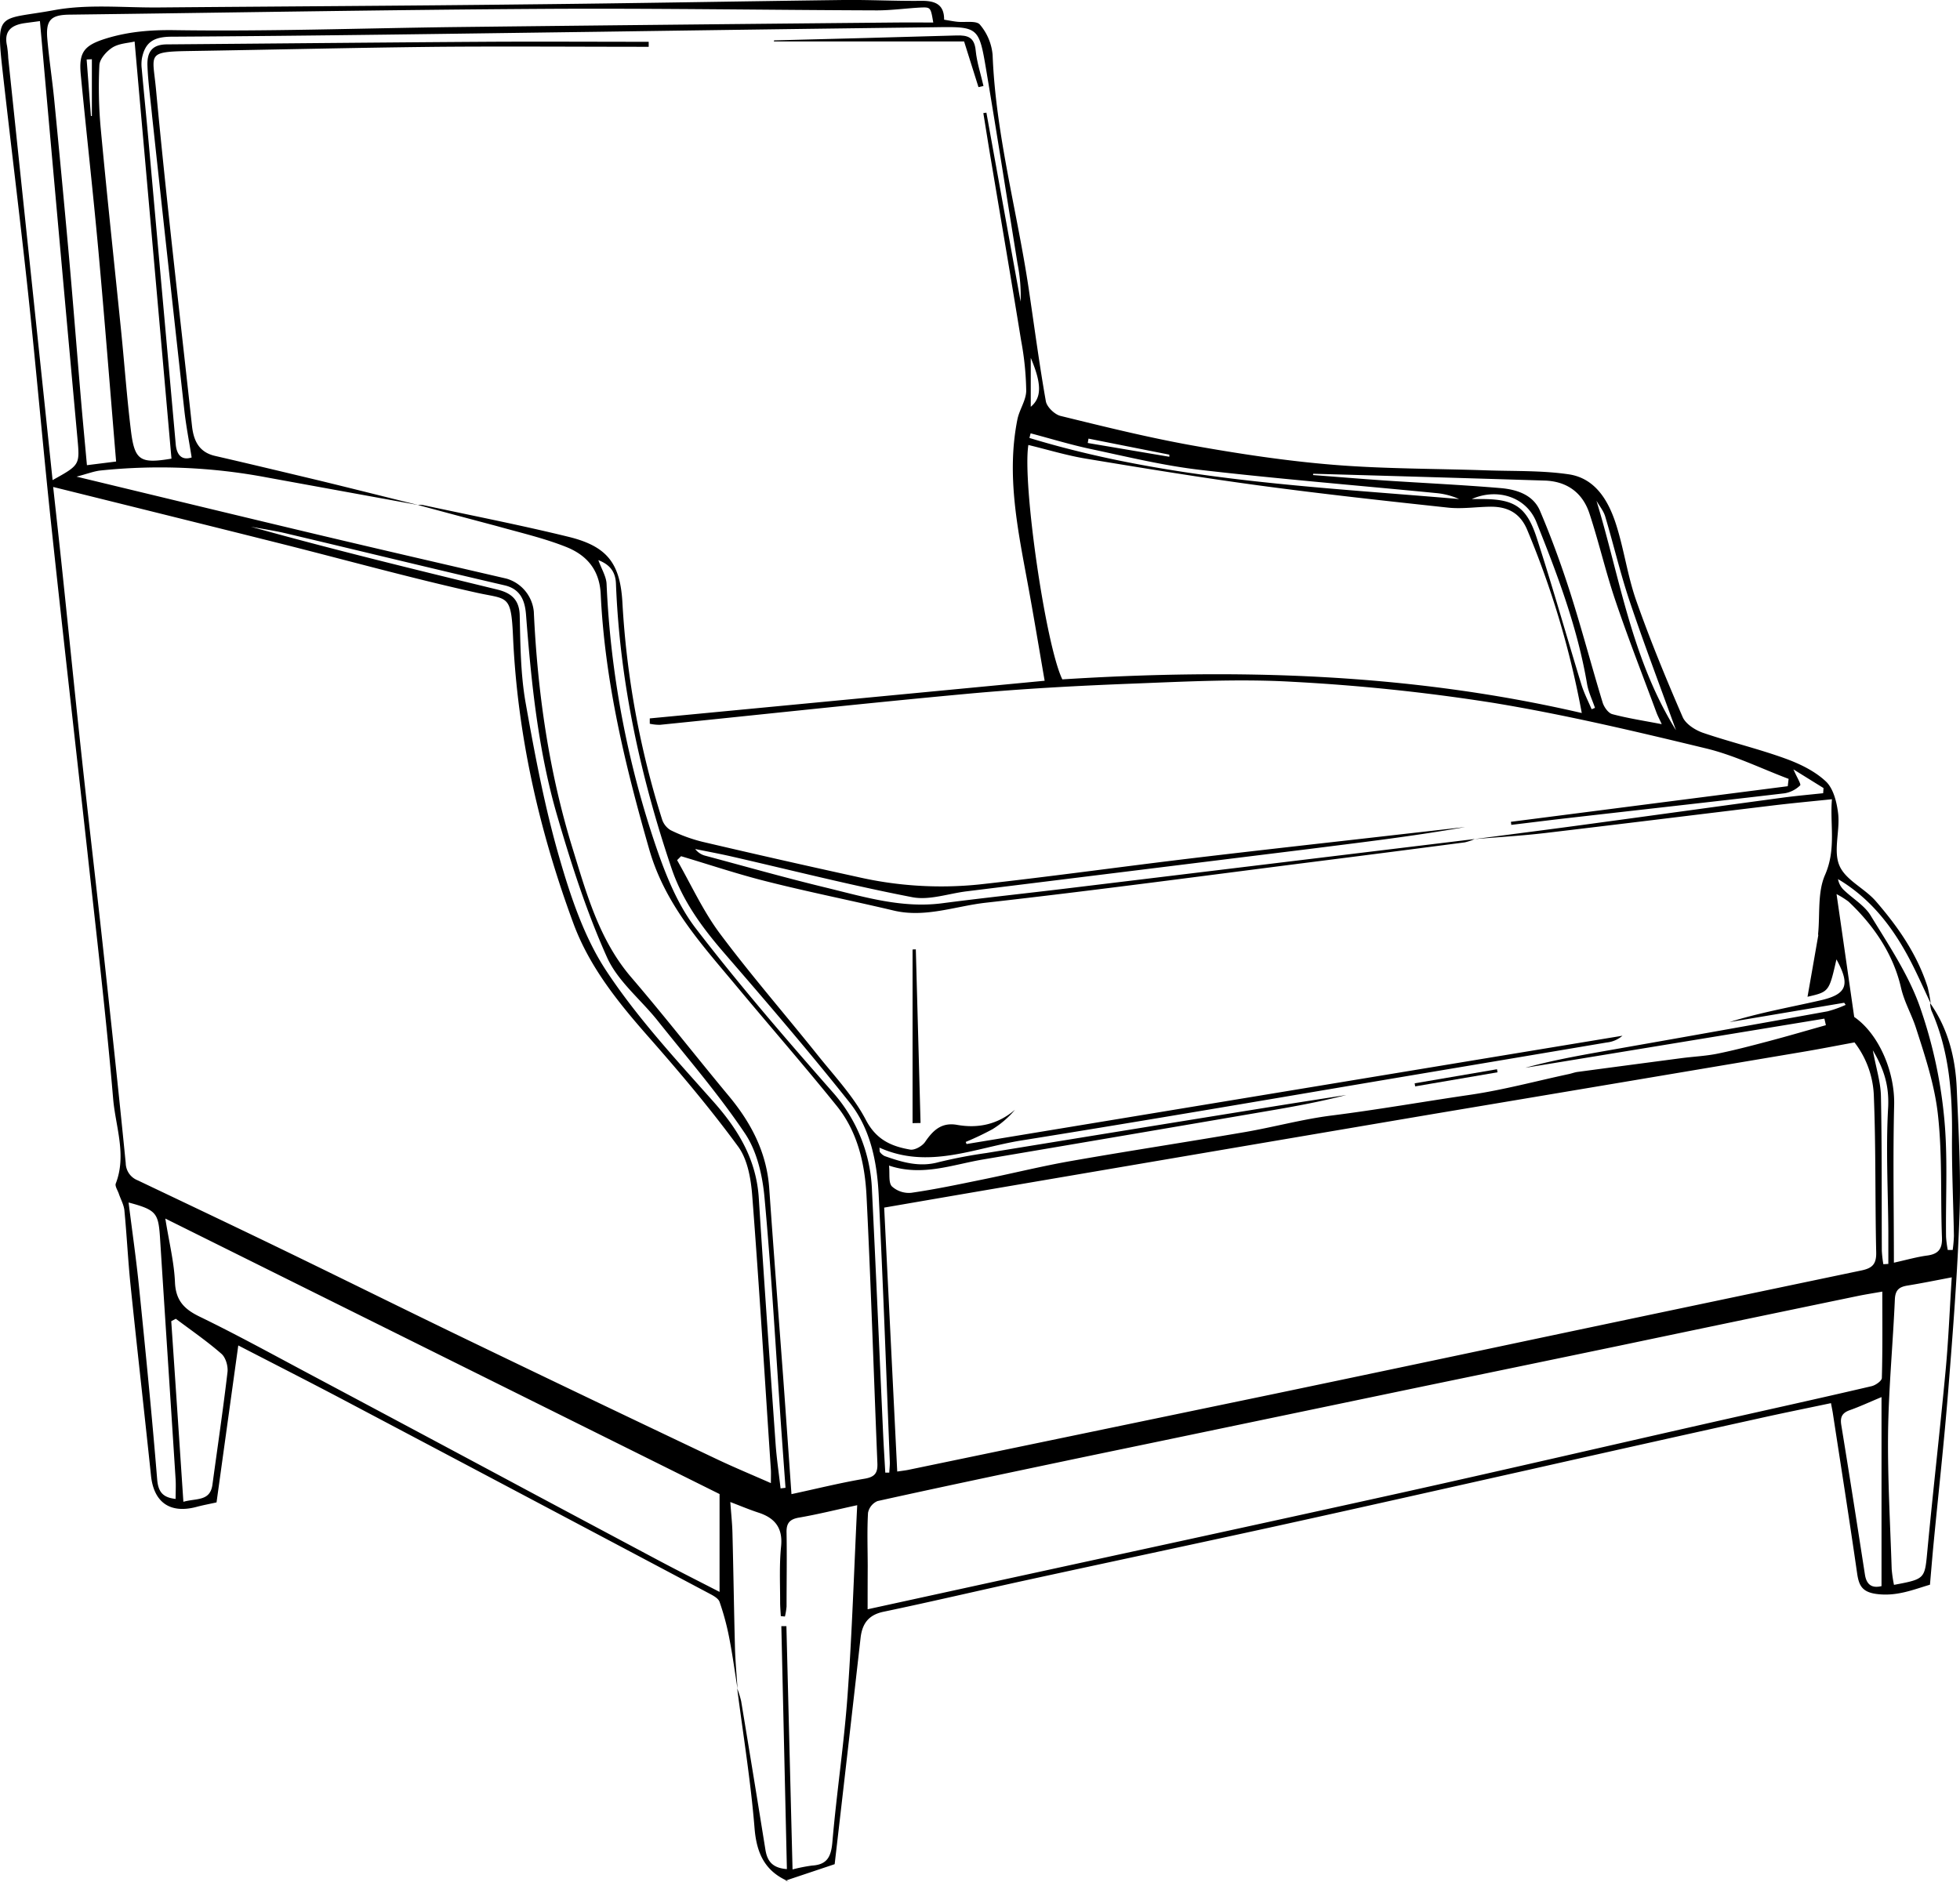 <svg xmlns="http://www.w3.org/2000/svg" viewBox="0 0 638.07 612.68"><title>chair</title><g id="Layer_2" data-name="Layer 2"><g id="Layer_1-2" data-name="Layer 1"><path d="M628.35,326.63c5.9,8.38,8.26,17.94,8.67,28,.56,13.47,1.37,27,.91,40.44-.66,19.24-2.16,38.46-3.69,57.66-1.33,16.75-3.19,33.45-4.8,50.18-.39,4.09-.72,8.2-1.15,13.09-5.3,1.55-10.87,3.93-17.52,3-4.56-.65-5.62-2.75-6.19-6.69-2.51-17.45-5.26-34.87-7.93-52.3-.13-.8-.3-1.6-.58-3.13-8.05,1.7-16,3.29-23.82,5.05Q535,470.16,497.8,478.56c-27.43,6.14-54.84,12.33-82.29,18.36-27,5.92-54,11.64-81,17.52-15.6,3.4-31.15,7.07-46.77,10.34-4.91,1-7,3.77-7.57,8.42Q276,570.15,271.72,607l-16,5.36c1.28.35,1.11.33,1,.26-7.65-3.26-10.41-9.07-11.08-17.35-1.23-15.24-3.71-30.37-5.66-45.53a30.29,30.29,0,0,1,1.31,4.23q4,24.12,7.88,48.28c.59,3.7,2.22,6,7,6.35-.61-26.59-1.21-52.85-1.81-79.1l1.65,0c.66,26.26,1.32,52.53,2,79.21a53.27,53.27,0,0,1,6.36-1.26c4.95-.29,6.2-2.94,6.61-7.66,1.36-15.92,3.78-31.75,4.93-47.68,1.48-20.35,2.11-40.76,3.15-62-6.78,1.47-12.87,3-19,4.05-3.09.54-4.1,1.9-4,4.94.14,8,0,16,0,24a21.91,21.91,0,0,1-.53,3.26l-1.34-.13c-.08-1.56-.23-3.13-.22-4.7,0-6-.3-12,.31-18s-2-9.26-7.36-11c-3.06-1-6.05-2.27-9.17-3.45.25,3.57.62,6.88.7,10.19.32,12.44.49,24.89.82,37.32.12,4.44.55,8.87.83,13.31-.88-5.55-1.63-11.13-2.71-16.64a83.71,83.71,0,0,0-3.14-11.67c-.41-1.17-2.09-2.06-3.36-2.73q-59.73-31.68-119.49-63.27c-11-5.8-22.06-11.42-33.83-17.5-2.42,17.45-4.76,34.33-7.08,51.11-2.34.52-4.43.9-6.47,1.45-8.6,2.31-13.94-1.4-14.86-10.14-2.17-20.67-4.52-41.31-6.66-62-.83-8.1-1.22-16.25-2-24.35-.18-1.87-1.21-3.66-1.83-5.5-.37-1.08-1.27-2.41-1-3.24,3.61-9.27,0-18.41-.82-27.45-2.31-27.34-5.57-54.61-8.54-81.9C24.43,241.05,20.42,206,16.69,171,14,145.8,11.84,120.6,9.15,95.45,6.56,71.29,3.54,47.19.83,23-1.37,3.33-.28,6.63,17.76,3.28c11-2,22.58-.75,33.91-.85,39.81-.34,79.62-.54,119.43-1C205.57,1.09,240,.44,274.5,0c8.46-.1,16.94.37,25.4.27,4.5-.05,7.5,1.15,7.45,6.14,1.65.27,2.95.53,4.25.67,2.55.28,6.24-.46,7.4.93a17.58,17.58,0,0,1,4.14,9.85c1,25.92,8,50.88,11.78,76.34,1.81,12.16,3.41,24.35,5.55,36.45.33,1.86,2.85,4.3,4.78,4.78,14.19,3.48,28.4,7,42.78,9.59,15.21,2.72,30.56,5.06,46,6.32,16.54,1.35,33.2,1.24,49.81,1.81,9,.31,18.06,0,26.89,1.3,8.62,1.3,12.85,8.53,15.32,16.14,2.65,8.2,3.78,16.92,6.63,25,4.51,12.82,9.7,25.41,15.1,37.88,1,2.29,4.09,4.27,6.65,5.15,8.8,3,17.91,5.17,26.65,8.33,4.78,1.72,9.72,4.1,13.34,7.51,2.49,2.35,3.58,6.9,4,10.61.58,5.59-1.63,12,.39,16.76s8.19,7.39,11.83,11.58c7.22,8.32,13.51,17.34,16.89,28a47,47,0,0,1,1,5.31c-1.74-3.72-3.42-7.45-5.22-11.13-5.79-11.86-13.22-22.37-24.95-29.34a6.48,6.48,0,0,0,2,3.65c2.87,2.75,6.62,4.93,8.61,8.19,5.76,9.46,12.1,18.88,15.84,29.17a152.43,152.43,0,0,1,8,35.59c1.4,13.17.55,26.58.72,39.89a36.51,36.51,0,0,0,.55,4.26l1.61,0a42.21,42.21,0,0,0,.4-4.6c-.19-10.81-.72-21.62-.62-32.42.13-14.08-.92-27.87-6.71-40.94A9.22,9.22,0,0,1,628.35,326.63ZM136.05,164.42a6.85,6.85,0,0,1,1.5,0c15.92,3.43,31.91,6.54,47.72,10.42C198,178,202,183.75,202.65,196.66a286.66,286.66,0,0,0,12.84,70,6.38,6.38,0,0,0,2.82,3.65,51.33,51.33,0,0,0,10.28,3.77q25.23,5.92,50.56,11.46A121.69,121.69,0,0,0,318.72,288c23.13-2.54,46.19-5.77,69.3-8.54,22.45-2.68,44.91-5.15,67.37-7.72L477,269.29c-16.87,3-33.84,5-50.8,7.15L314.65,290.23c-5.92.73-12.14,3-17.71,1.9-19.75-3.81-39.27-8.78-58.88-13.27-3.89-.89-7.82-1.61-11.74-2.41a6,6,0,0,0,3.43,2.22c13.18,3.53,26.31,7.26,39.56,10.45,12.25,3,24.42,6.67,37.36,5,13.37-1.75,26.78-3.16,40.17-4.78q66.65-8.06,133.25-16.14a17.53,17.53,0,0,1-3.28,1.09q-23.74,3.11-47.51,6.12c-36.14,4.58-72.24,9.46-108.43,13.53-9.93,1.12-19.7,5-30,2.53-13.72-3.25-27.56-6-41.24-9.46-9.4-2.35-18.61-5.45-27.91-8.22l-1.29,1.29c4.57,8,8.43,16.51,13.89,23.84,10.13,13.57,21.27,26.38,31.85,39.61,5.49,6.87,11.71,13.45,15.72,21.14,3.39,6.49,8.33,8.59,14.4,9.65,1.48.26,3.94-1.13,4.87-2.49,2.59-3.81,5.38-6.45,10.41-5.56,6.95,1.23,13.29-.17,18.87-4.92a30.72,30.72,0,0,1-7.35,6.34,94,94,0,0,1-8.71,4.14l.28.68,213.52-35.26a9.26,9.26,0,0,1-5.15,2.2q-30.25,5.11-60.53,10.19c-43.32,7.28-86.61,14.77-130,21.71-15.22,2.44-30.29,9.51-46.2,2.33.1.88,0,1.3.2,1.5a4.22,4.22,0,0,0,1.5,1.25c5.67,2,11.29,3.7,17.5,2a158.19,158.19,0,0,1,15.64-3q47.28-7.71,94.56-15.34c7.53-1.21,15.07-2.37,22.6-3.55-8.22,2.13-16.52,3.67-24.84,5.09q-46.69,8-93.39,15.9c-10,1.68-19.8,5.62-30.65,2,.29,2.7-.23,5.5.92,6.76a8.22,8.22,0,0,0,6.32,2.1c7.8-1.12,15.54-2.76,23.27-4.34,9.57-1.95,19.06-4.31,28.68-6,18.83-3.31,37.75-6.18,56.59-9.42,9.48-1.63,18.82-4.21,28.34-5.41,15.06-1.9,30-4.54,45-6.73,10.82-1.58,21.45-4.46,32.17-6.76,1-.21,1.89-.57,2.86-.7q16.92-2.26,33.86-4.49c3.9-.51,7.87-.68,11.72-1.46,5.66-1.16,11.27-2.64,16.86-4.12,6.16-1.63,12.27-3.43,18.4-5.15-.16-.71-.32-1.42-.49-2.13l-97.36,16c10-2.75,20.09-4.43,30.2-6.22q34.13-6,68.23-12.17a37,37,0,0,0,5.86-2.09l-.48-.69-37.36,6.3c9.72-3.06,19.69-4.81,29.54-7.06,8.79-2,9.83-5.07,5.3-13.37-2.41,10.56-2.41,10.56-9.42,12.18,1.11-6.31,2.31-13.13,3.5-20,0-.16-.07-.33-.05-.49.63-6.45-.22-13.54,2.25-19.18,3.72-8.48,1.54-16.52,2.25-24.65-6.87.71-12.92,1.27-19,2-24.78,3-49.55,6.06-74.34,9-7.69.9-15.44,1.34-23.16,2,12.68-1.66,25.36-3.27,38-5,20.76-2.81,41.51-5.69,62.28-8.49,4.44-.6,8.9-1,13.36-1.47l.12-1.68-9.8-6.09c1.12,2.57,2.57,4.87,2.19,5.22a9.52,9.52,0,0,1-5,2.57c-23.31,2.75-46.63,5.33-69.95,8-6.37.72-12.74,1.53-19.1,2.29,0-.32-.07-.64-.11-1L582,256c.09-.8.18-1.6.28-2.39-8.94-3.37-17.65-7.68-26.86-9.91-22.94-5.54-45.95-11-69.22-14.83A631.62,631.62,0,0,0,420.75,222c-17.21-1-34.56-.08-51.83.59-18,.69-35.92,1.66-53.81,3.3-33.45,3.08-66.85,6.74-100.27,10.12a15.65,15.65,0,0,1-3.31-.35v-1.74l128.55-12.26c-1.9-11-3.57-21.1-5.43-31.21-3.28-17.83-7.09-35.63-3.44-53.88.64-3.19,2.84-6.22,2.87-9.34a95.32,95.32,0,0,0-1.65-16.29c-3.19-19.7-6.56-39.37-9.85-59-.84-5-1.64-10.08-2.46-15.11l1-.15q5.56,30.78,11.14,61.55a53.63,53.63,0,0,0-1-12.36c-3.38-21-6.67-42-10.19-63-2.38-14.17-2.53-14.22-16.79-14q-54.45.67-108.91,1.47c-46.47.61-92.95,1.35-139.42,1.61-5.83,0-8.7,1.71-9.75,7.07a12.12,12.12,0,0,0-.06,3.35c.72,8,1.53,15.9,2.24,23.85q4.41,49.23,8.83,98.46c.29,3.18,1.75,5.38,5.18,4.28-.82-5.23-1.81-10.22-2.37-15.25q-5.32-47.9-10.49-95.8C49,32.33,48.21,26.87,48,21.4c-.19-5,2-6.92,6.35-6.95,34.31-.27,68.62-.62,102.94-.84,18-.11,35.92,0,53.89,0v1.63c-22.8,0-45.6-.18-68.4,0-27,.28-54,.95-80.95,1.37-14.31.23-12.13.89-11.06,12.33,3.43,36.62,7.74,73.16,11.73,109.72.52,4.73,2.19,8.57,7.51,9.79,11.3,2.6,22.58,5.31,33.85,8,10.79,2.62,21.56,5.34,32.35,8q-24.69-4.5-49.39-9a187.06,187.06,0,0,0-54.11-2.25c-2.22.25-4.37,1.12-7.8,2,27.29,6.57,53,12.81,78.71,18.92,20.39,4.84,40.82,9.55,61.23,14.28a12.41,12.41,0,0,1,8.93,10.77c1.21,26.22,4.89,52.1,12.65,77.18,4.53,14.65,8.61,29.63,19,41.8,10.93,12.74,21.25,26,32,38.92,7.24,8.76,12.22,18.39,13,30,1.43,20.42,3,40.84,4.52,61.26.92,12.58,1.79,25.16,2.71,38.18,8.13-1.74,15.85-3.68,23.68-5,3.44-.56,4.43-1.82,4.29-5.11-1.2-29-2.09-57.92-3.53-86.86-.52-10.53-2.87-20.95-9.68-29.41-10.55-13.09-21.61-25.76-32.37-38.68-11.42-13.73-23.46-26.64-28.68-44.83-7.85-27.32-14.46-54.71-15.81-83.14-.38-8.11-4.72-12.8-11.33-15.42-7.2-2.85-14.84-4.61-22.33-6.72C153.33,169.06,144.68,166.77,136.05,164.42ZM17.31,158.56c1.08,9.89,2.07,18.77,3,27.66,2.15,20.5,4.21,41,6.43,61.52,2.15,19.85,4.49,39.67,6.66,59.52,2.59,23.81,5.17,47.62,7.53,71.46a6.11,6.11,0,0,0,3.9,5.61c15.84,7.55,31.7,15.07,47.5,22.73,19.89,9.64,39.68,19.48,59.59,29.08q40.63,19.61,81.37,38.95c5.64,2.68,11.41,5.07,17.67,7.83,0-2,.06-3.18,0-4.33-2-29.73-3.77-59.48-6.07-89.19-.42-5.5-1.49-11.84-4.6-16.08-9.11-12.44-19.11-24.27-29.31-35.86-9.84-11.19-19.1-22.67-24.32-36.81-11.13-30.16-18.21-61.22-19.65-93.43-.62-13.75-1.71-12-11.71-14.2-21.59-4.8-42.92-10.74-64.38-16.13C66.74,170.82,42.54,164.83,17.31,158.56ZM603.73,339.42c-5.72,1.05-11.23,2.14-16.78,3.07q-60.06,10.13-120.13,20.2Q394.24,375,321.67,387.39c-11.05,1.89-22.1,3.8-33.83,5.82,1.37,27.78,2.81,56.78,4.25,85.94,1.67-.25,2.66-.35,3.62-.55q59.49-12.35,119-24.71,41.5-8.67,83-17.47Q551.82,425,606,413.67c3.55-.74,4.87-2.08,4.79-5.89-.38-16.81-.09-33.65-.75-50.45A30.33,30.33,0,0,0,603.73,339.42ZM282.45,524l34.07-7.44c46.33-10.1,92.67-20.1,139-30.35,33.62-7.45,67.17-15.25,100.76-22.85,17.68-4,35.38-7.88,53-12,1.31-.3,3.33-1.73,3.35-2.67.26-9.28.15-18.57.15-28.13-2.71.48-5.49.91-8.23,1.48q-38.58,8-77.14,16.09-32,6.66-64,13.27l-81.57,17c-11.89,2.48-23.79,4.93-35.68,7.43-20.18,4.25-40.37,8.48-60.5,12.94a5.26,5.26,0,0,0-3.08,3.83c-.33,5.8-.11,11.64-.1,17.46C282.46,514.43,282.45,518.82,282.45,524ZM514.94,232.17a291.14,291.14,0,0,0-17.73-59.56c-2.3-5.58-6.44-7.69-12.09-7.62-4.57.06-9.19.78-13.69.3-20.47-2.2-40.94-4.44-61.34-7.19-18.91-2.55-37.76-5.64-56.58-8.76-6.31-1.05-12.47-2.94-18.73-4.45-2,12.54,5.64,65.24,11.06,76.32C402.11,217.68,458.41,219.06,514.94,232.17ZM53.82,396.78c1.23,7.74,2.86,14.21,3.14,20.73.25,5.91,2.95,8.74,8,11.19,12,5.82,23.62,12.22,35.36,18.47q37.19,19.81,74.32,39.71,20,10.68,40,21.34c6.47,3.43,13,6.72,19.61,10.12V486.48Zm250-389.45c-.84-4.94-.85-5-4.06-4.88-4.8.25-9.61.94-14.41.93-36.29-.12-72.59-.72-108.88-.49C125.2,3.21,73.9,4.13,22.6,4.77c-6.06.07-7.77,1.79-7.18,8.07C16,19.4,17,25.92,17.65,32.47q2.43,24.81,4.68,49.64c1.44,16.07,2.69,32.15,4.05,48.22.59,6.91,1.26,13.82,1.92,21.14l9.5-1.19c-1.95-23.38-3.72-46.1-5.78-68.8-1.74-19.05-3.88-38.06-5.72-57.1-.71-7.32,1-9.58,8.13-11.81C41.8,10.28,49.12,9.7,57,9.82c30.13.44,60.28-.61,90.42-1Q219.16,8,290.87,7.34C295,7.3,299.17,7.33,303.85,7.33Zm-248,142c-4-45.39-8-90.47-12-135.81-2.13.52-5,.59-7.17,1.92-1.94,1.22-4.19,3.73-4.3,5.77a147.87,147.87,0,0,0,.47,20.94c2.05,22,4.43,44,6.65,66,1.08,10.73,1.85,21.5,3.17,32.21C43.83,149.92,45.66,151.06,55.8,149.34ZM616.55,411.15c4.43-1,7.6-1.9,10.83-2.33,3.68-.49,5-2.2,4.81-6-.49-13.14.15-26.39-1.26-39.43-1-9.74-4.18-19.36-7.22-28.76-1.42-4.4-3.76-8.26-4.87-13.12-2.49-10.8-8.82-20.18-17.06-27.94a29.08,29.08,0,0,0-3.9-2.44c2,13.75,3.8,26.46,5.75,40,8,5.51,13.32,17.89,13,28.81C616.22,376.78,616.55,393.56,616.55,411.15Zm18.83,4.77c-5.24,1-9.77,1.92-14.33,2.66-2.62.43-4,1.28-4.18,4.38-.62,14.38-2,28.73-2.21,43.1-.19,14.95.69,29.91,1.17,44.86a43.46,43.46,0,0,0,.75,5.13c10.25-1.92,10-1.95,10.88-11.24,1.84-19.52,4.09-39,5.92-58.5C634.33,436.24,634.72,426.12,635.38,415.92ZM17.12,156.33c9-5,8.88-4.94,8.06-13.94Q19,74.64,13,6.87c-2.06.28-3.52.46-5,.67-4.25.62-6.79,2.54-5.72,7.35a34.88,34.88,0,0,1,.4,4Q8.43,73.75,14.22,128.62Zm410.42-2.07-.1.42c7.76.59,15.51,1.24,23.28,1.77,12.6.84,25.22,1.42,37.8,2.48,5.22.45,10.59,2.15,12.82,7.41,3.69,8.68,6.94,17.59,9.82,26.58,3.78,11.86,6.95,23.92,10.57,35.83.46,1.49,1.83,3.44,3.15,3.79,5.07,1.35,10.29,2.14,16.09,3.26-.82-1.8-1.36-2.81-1.75-3.87-4.48-12.1-9.19-24.12-13.32-36.33-3.17-9.35-5.37-19-8.46-28.39-2.24-6.8-7.35-10.51-14.62-10.73Q465.19,155.31,427.54,154.26ZM254.11,484.64l1.61-.19q-.71-9.75-1.41-19.51c-1.74-25.05-3.14-50.13-5.44-75.13-.65-7.09-2.45-14.93-6.31-20.69-8.58-12.8-18.74-24.56-28.37-36.65-5.54-7-13.07-12.93-16.58-20.75-6.64-14.78-11.64-30.4-16.19-46-6.23-21.33-8.47-43.4-10.17-65.51-.32-4.17-1.51-8.35-6.95-9.61-23.49-5.45-46.91-11.18-70.38-16.73-4-1-8.18-1.59-12.27-2.37,26.61,7.41,53.39,13.93,80.18,20.45,4.46,1.09,7.24,3.18,7.36,8.47.22,9.47.28,19.07,1.91,28.36,3,16.85,6.17,33.76,10.9,50.17,3.7,12.83,8.1,26.11,15.34,37.11,10.08,15.3,22.79,29,35,42.75,8.1,9.14,13.89,18.84,14.68,31.29,1.7,26.73,3.59,53.44,5.48,80.16C252.85,475.07,253.57,479.85,254.11,484.64ZM59.7,489c4.25-1.21,8.71-.07,9.46-5.58,1.65-12.21,3.47-24.4,4.9-36.63.23-1.95-.58-4.79-2-6-4.68-4.09-9.84-7.63-14.82-11.38l-1.49.79C57.07,449.59,58.37,469,59.7,489ZM194.79,182.39c1.05,2.92,2.57,5.31,2.68,7.76a306.5,306.5,0,0,0,16.26,86c3.16,9.18,7,18.66,12.87,26.26,14.06,18.3,29.19,35.82,44.44,53.17a50.75,50.75,0,0,1,12.83,32.18c1.3,26.1,2.4,52.21,3.59,78.31.2,4.48.49,8.95.74,13.43l1.3,0c.06-1.22.22-2.43.17-3.64-1.16-28.94-2.18-57.89-3.62-86.82-.54-10.73-2.68-21.52-9.48-30.07-13.14-16.53-26.89-32.57-40.71-48.54-7.25-8.37-13.62-17-17.24-27.68-10.19-30.12-16.87-60.88-18.1-92.72C200.37,186.22,198.58,183.84,194.79,182.39ZM41.86,391.55c1.19,9.49,2.51,18.61,3.43,27.76,2.11,20.79,4.18,41.6,5.88,62.43.35,4.23,2,5.88,6,6.33,0-2.17.12-4.29,0-6.39-1.68-26.35-3.43-52.69-5.1-79C51.53,394.93,50.78,393.93,41.86,391.55Zm570.66,63.36c-4.1,1.71-7.15,3.13-10.31,4.25-2.47.87-3.22,2.23-2.79,4.84,2.65,16.23,5.18,32.47,7.7,48.71.58,3.73,2.71,4.4,5.4,3.75Zm-277-313.82-.4,1.51C380.71,156.49,428,158.47,475,162.49a23.6,23.6,0,0,0-7.26-1.92c-25.67-2.51-51.4-4.6-77-7.57-12-1.39-23.8-4.28-35.63-6.79C348.51,144.81,342,142.81,335.49,141.09Zm182.66,89.83,1.06-.43c-.88-2.6-2.13-5.13-2.58-7.8-3.11-18.32-9.64-35.58-16.49-52.69-3.29-8.22-12.73-11.19-21.05-7.5H482c10.82-.07,14.91,2.33,18.24,12.53C505.4,190.9,509.94,207,514.85,223,515.69,225.68,517,228.27,518.15,230.92Zm27.4,6.76c-5.34-14.79-10.52-28.4-15.15-42.2-3-9-5.15-18.22-7.86-27.3-.54-1.83-1.88-3.43-2.85-5.13C527.34,188,531.07,214.27,545.55,237.68Zm64.09,104.23c1.1,5.95,2.57,10.46,2.66,15,.34,16.79.21,33.58.29,50.37a40.39,40.39,0,0,0,.49,4.36l1.63-.09c0-3.54,0-7.08,0-10.62-.1-13.47-.83-27-.06-40.38C615,353.82,613.53,348.41,609.64,341.91Zm-229-193.18,0-.69-26.31-5.22c-.09.48-.17,1-.25,1.42Zm-45.11-32.27v16C339,129.58,339.31,125.3,335.53,116.46ZM29.6,37.78h.31V19.29l-1.7.08Z"/><path d="M252,13.15c19.77-.52,39.54-1,59.3-1.6,3.77-.13,5.91.57,6.33,4.86.38,3.9,1.66,7.72,2.54,11.58l-1.63.38c-1.51-4.78-3-9.57-4.68-14.87H251.93Z"/><path d="M297.08,365.71V309.17l1.06-.05q.78,28.28,1.54,56.54Z"/><path d="M487.51,349.15l-26.81,4.59c-.05-.34-.11-.67-.16-1l26.8-4.58Z"/></g></g></svg>